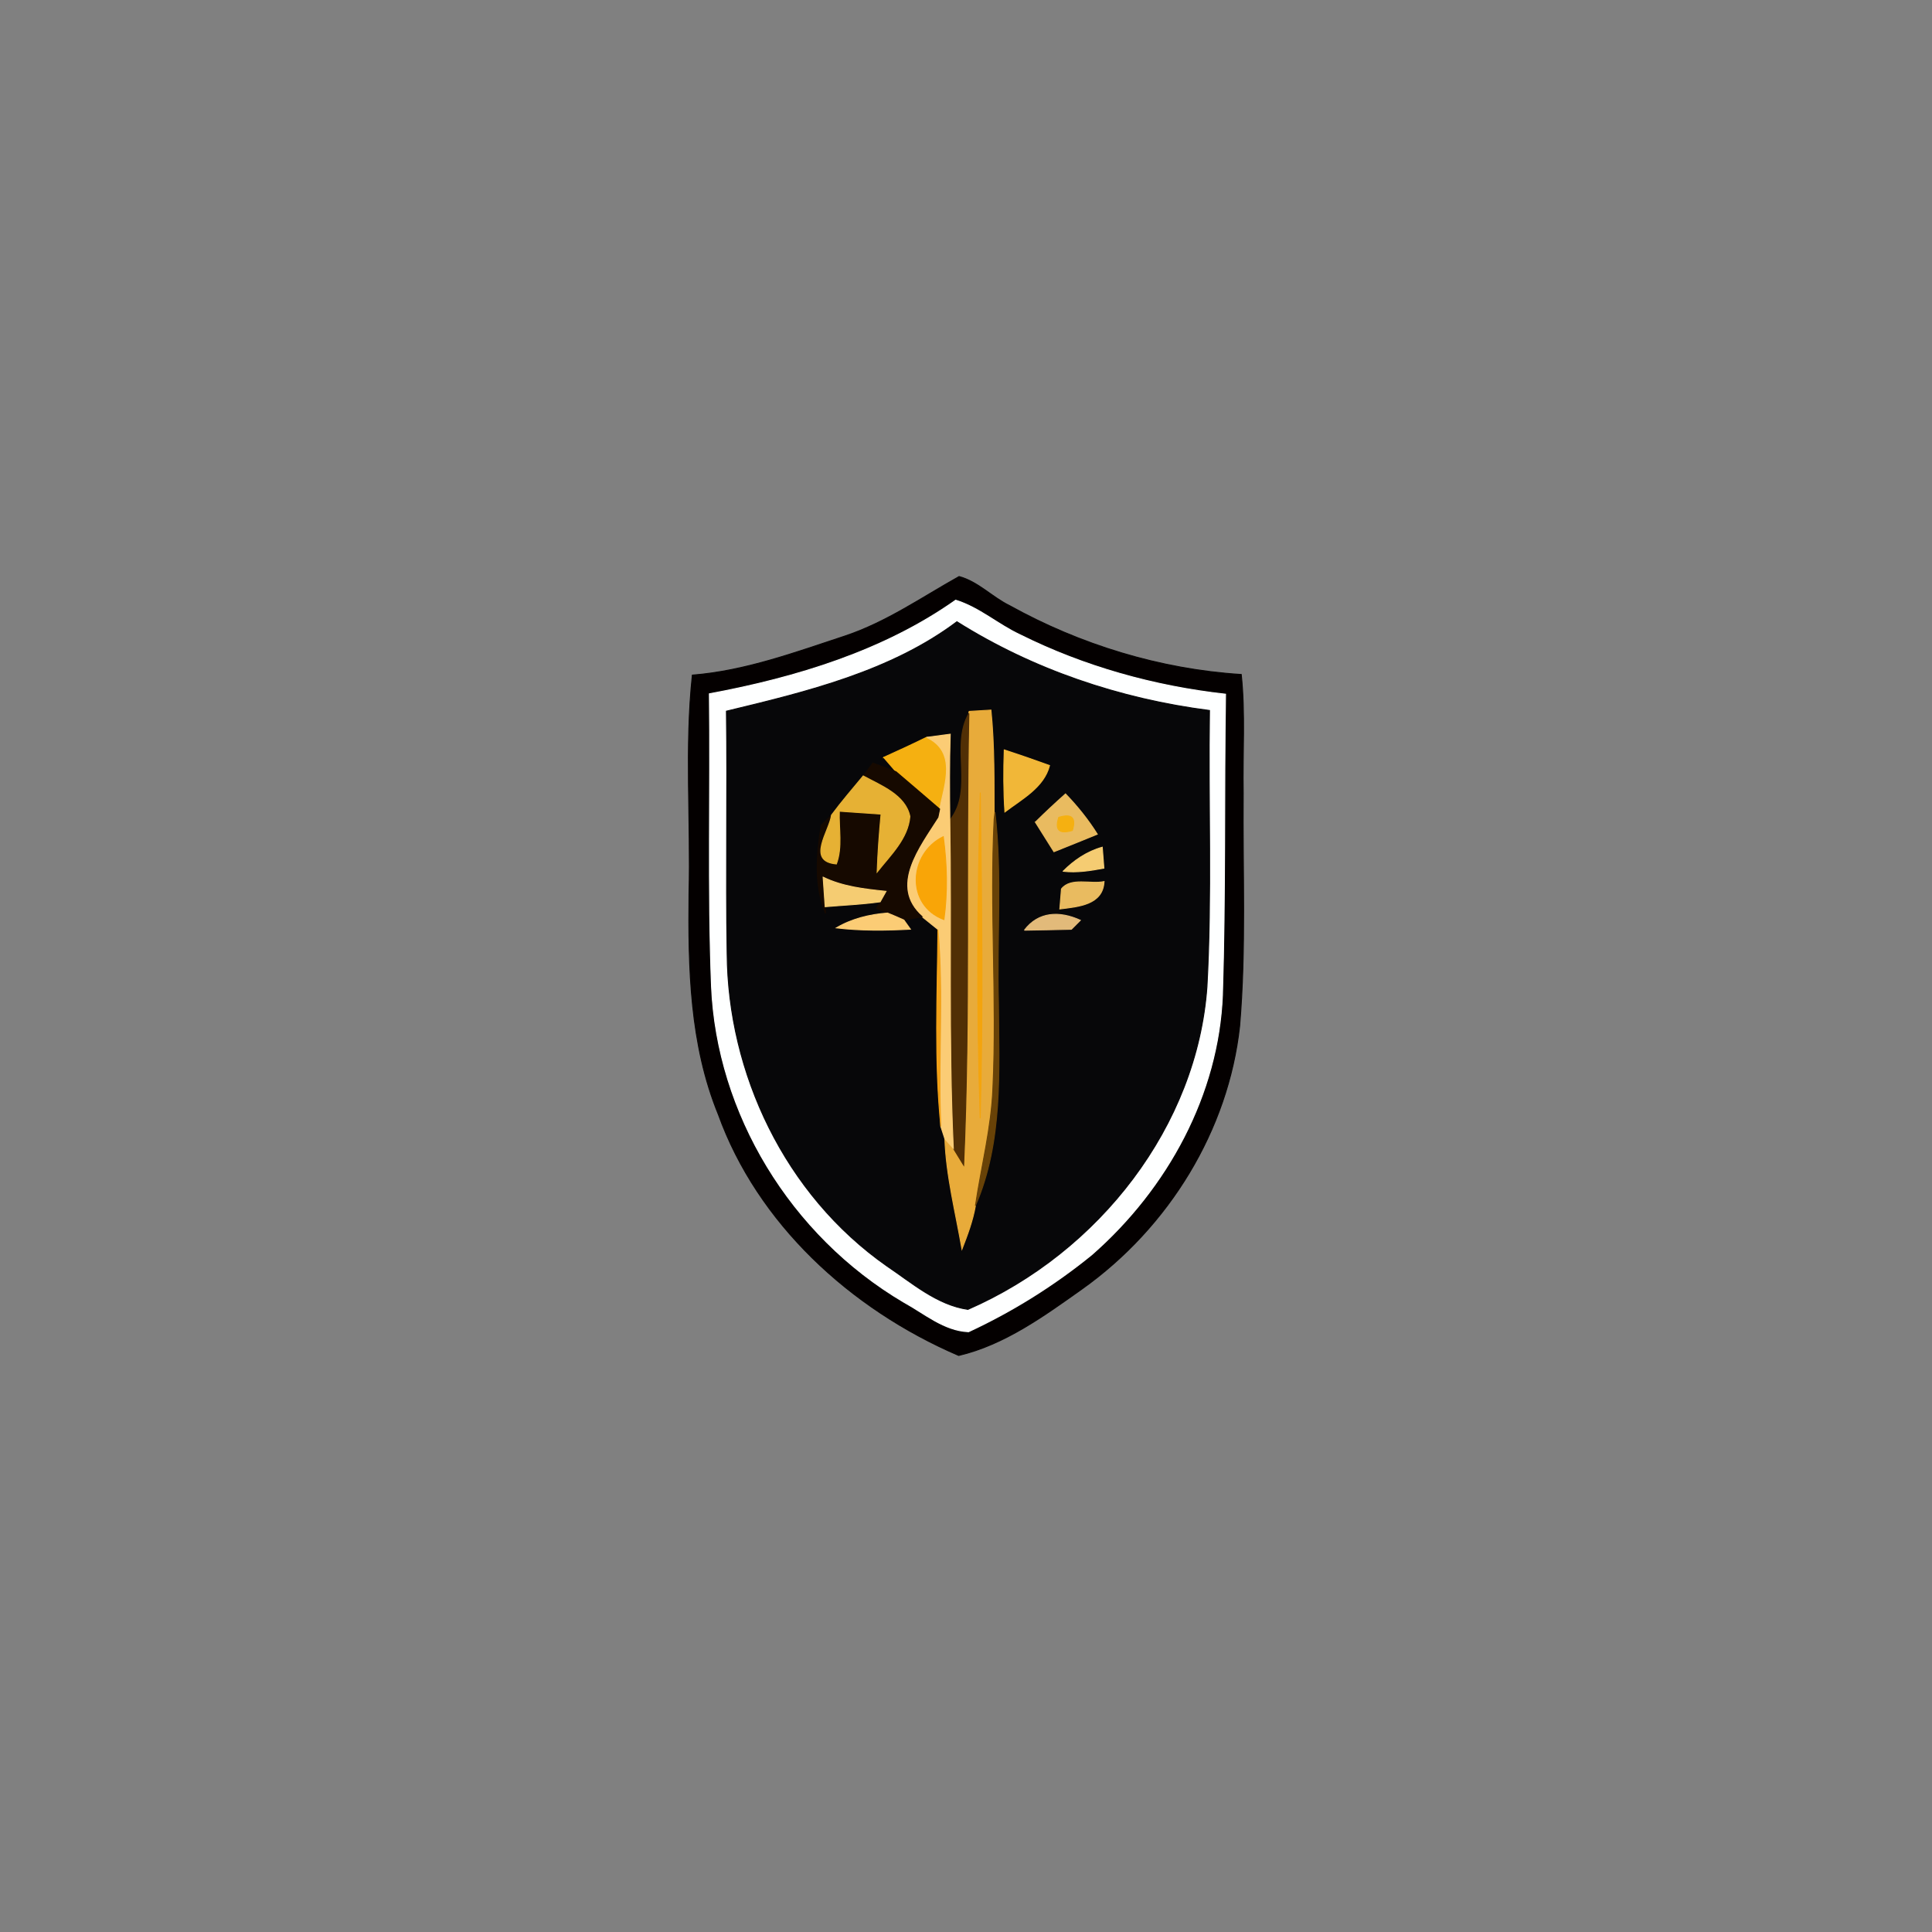 <svg width="512" height="512" xmlns="http://www.w3.org/2000/svg" version="1.1">

 <rect width="100%" height="100%" fill="#808080" stroke="none"/>

 <g>
  <title>Layer 1</title>
  <g stroke="null" id="svg_138">
   <path stroke="#040000" id="svg_75" stroke-width="0.25" fill="#040000" d="m223.988,168.53c10.926,-3.659 20.297,-10.216 30.186,-15.745c5.053,1.377 8.702,5.426 13.322,7.687c18.656,10.36 39.881,16.916 61.452,18.273c1.101,10.421 0.324,20.925 0.518,31.387c-0.194,20.616 0.799,41.253 -0.95,61.828c-3.001,27.399 -18.656,53.195 -41.803,69.66c-9.976,7.071 -20.491,14.738 -32.648,17.595c-28.847,-12.394 -53.311,-35.087 -63.697,-63.884c-7.6,-18.581 -7.989,-38.828 -7.773,-58.498c0.497,-19.301 -1.166,-38.725 0.885,-57.923c14.035,-1.11 27.314,-6.043 40.507,-10.38z"/>
   <path stroke="#feffff" id="svg_76" stroke-width="0.25" fill="#feffff" d="m253.267,159.054c6.283,1.953 11.185,6.434 17.058,9.167c16.907,8.427 35.519,13.648 54.456,15.745c-0.41,26.577 0.022,53.154 -0.821,79.731c-1.058,26.248 -14.488,51.16 -34.634,68.817c-9.932,8.078 -20.923,14.964 -32.648,20.411c-6.499,-0.267 -11.703,-4.851 -17.123,-7.811c-30.1,-17.739 -49.576,-50.153 -51.001,-83.76c-1.015,-25.817 -0.238,-51.674 -0.561,-77.491c23.039,-4.275 46.251,-11.367 65.274,-24.809z"/>
   <path stroke="#070709" id="svg_78" stroke-width="0.25" fill="#070709" d="m253.591,164.768c20.081,12.641 43.098,20.452 66.936,23.514c-0.367,24.398 0.669,48.838 -0.669,73.216c-2.634,36.752 -28.437,70.276 -63.352,85.507c-8.162,-1.172 -14.834,-7.03 -21.463,-11.49c-27.098,-18.972 -42.127,-51.14 -42.343,-82.815c-0.367,-21.418 0.108,-42.815 -0.194,-64.233c21.29,-5.118 43.509,-10.524 61.085,-23.699z"/>
   <path stroke="#e8ab3a" id="svg_84" stroke-width="0.25" fill="#e8ab3a" d="m256.787,188.529c1.447,-0.103 4.362,-0.267 5.83,-0.349c0.972,9.62 0.799,19.28 0.842,28.92c-1.188,23.699 0.777,47.44 -0.324,71.14c-0.389,10.565 -3.088,20.863 -4.642,31.305c-0.691,3.946 -2.094,7.729 -3.563,11.49c-1.684,-9.743 -4.189,-19.383 -4.534,-29.249l2.246,2.528c0.928,1.48 1.835,2.96 2.742,4.46c1.771,-39.897 0.518,-79.814 1.382,-119.71l0.022,-0.534z"/>
   <path stroke="#512f05" id="svg_85" stroke-width="0.25" fill="#512f05" d="m251.712,217.368c6.542,-8.242 0.043,-19.63 5.053,-28.304c-0.864,39.897 0.389,79.814 -1.382,119.71c-0.907,-1.5 -1.814,-2.98 -2.742,-4.46c-1.339,-28.961 -0.432,-57.964 -0.928,-86.946z"/>
   <path stroke="#f5b011" id="svg_88" stroke-width="0.25" fill="#f5b011" d="m234.179,200.718c3.822,-1.727 7.622,-3.474 11.379,-5.324c8.119,3.844 4.793,12.374 3.455,19.013c-3.843,-3.33 -7.708,-6.598 -11.552,-9.887c-0.821,-0.946 -2.462,-2.857 -3.282,-3.803z"/>
   <path stroke="#fbcc75" id="svg_89" stroke-width="0.25" fill="#fbcc75" d="m245.559,195.395c1.555,-0.206 4.707,-0.617 6.262,-0.822c-0.238,7.585 -0.194,15.19 -0.108,22.795c0.497,28.982 -0.41,57.985 0.928,86.946l-2.246,-2.528c-0.259,-0.822 -0.799,-2.446 -1.058,-3.248c-0.799,-17.41 0.799,-34.881 -0.777,-52.229c-1.425,-1.151 -2.829,-2.282 -4.21,-3.392c-9.112,-8.037 -0.669,-18.622 4.21,-26.351c0.108,-0.534 0.345,-1.624 0.453,-2.158c1.339,-6.639 4.664,-15.169 -3.455,-19.013z"/>
   <path stroke="#f1b738" id="svg_91" stroke-width="0.25" fill="#f1b738" d="m266.136,198.725c4.016,1.315 8.011,2.693 12.005,4.152c-1.511,5.817 -7.277,8.838 -11.833,12.292c-0.367,-5.488 -0.367,-10.976 -0.173,-16.444z"/>
   <path stroke="#160900" id="svg_92" stroke-width="0.25" fill="#160900" d="m228.76,205.631c0.842,-1.151 1.706,-2.282 2.569,-3.412c1.533,0.576 4.599,1.727 6.132,2.302c3.843,3.289 7.708,6.557 11.552,9.887c-0.108,0.534 -0.345,1.624 -0.453,2.158c-4.88,7.729 -13.322,18.314 -4.21,26.351l-4.815,0.904c-1.447,-0.658 -2.893,-1.274 -4.318,-1.85l-2.915,-1.233l0.95,-1.747c0.389,-0.699 1.166,-2.076 1.555,-2.775c-5.7,-0.596 -11.487,-1.233 -16.669,-3.761c0.13,1.953 0.41,5.879 0.54,7.831l0.086,1.747c-3.088,-7.379 -2.375,-15.683 -1.144,-23.329c0.691,-0.678 2.051,-2.014 2.742,-2.693c-0.561,4.234 -6.823,12.251 1.296,12.949c1.663,-4.481 0.605,-9.352 0.777,-13.977c3.671,0.247 7.363,0.514 11.055,0.761c-0.475,5.098 -0.864,10.216 -1.036,15.354c3.52,-4.46 8.205,-8.859 8.68,-14.738c-1.166,-5.694 -7.622,-8.16 -12.372,-10.73z"/>
   <path stroke="#e6b134" id="svg_95" stroke-width="0.25" fill="#e6b134" d="m220.36,216.011c2.634,-3.576 5.571,-6.947 8.399,-10.38c4.75,2.569 11.206,5.036 12.372,10.73c-0.475,5.879 -5.161,10.277 -8.68,14.738c0.173,-5.139 0.561,-10.257 1.036,-15.354c-3.692,-0.247 -7.385,-0.514 -11.055,-0.761c-0.173,4.625 0.885,9.496 -0.777,13.977c-8.119,-0.699 -1.857,-8.715 -1.296,-12.949z"/>
   <path stroke="#f4a40d" id="svg_97" stroke-width="0.25" fill="#f4a40d" d="m259.766,296.38c-0.993,-28.756 -0.777,-57.594 0.022,-86.35c0.389,28.776 0.777,57.573 -0.022,86.35z"/>
   <path stroke="#e9bb60" id="svg_98" stroke-width="0.25" fill="#e9bb60" d="m274.384,217.881c2.591,-2.569 5.269,-5.056 7.989,-7.482c3.174,3.289 6.024,6.845 8.421,10.668c-3.843,1.562 -7.644,3.124 -11.487,4.645c-1.641,-2.59 -3.304,-5.241 -4.923,-7.831z"/>
   <path stroke="#684207" id="svg_99" stroke-width="0.25" fill="#684207" d="m263.459,217.1l0.216,-1.891c1.943,16.752 0.453,33.648 0.928,50.462c0.108,18.026 1.274,36.854 -6.111,53.874c1.555,-10.442 4.254,-20.74 4.642,-31.305c1.101,-23.699 -0.864,-47.44 0.324,-71.14z"/>
   <path stroke="#f5b011" id="svg_100" stroke-width="0.25" fill="#f5b011" d="m280.581,216.607c3.476,-1.069 4.664,0.082 3.606,3.474c-3.498,1.048 -4.707,-0.103 -3.606,-3.474z"/>
   <path stroke="#f9a507" id="svg_102" stroke-width="0.25" fill="#f9a507" d="m250.158,243.698c-10.235,-3.803 -9.328,-17.554 -0.173,-21.973c0.993,7.276 1.166,14.676 0.173,21.973z"/>
   <path stroke="#f5cc72" id="svg_103" stroke-width="0.25" fill="#f5cc72" d="m281.747,230.893c2.872,-2.898 6.305,-5.241 10.364,-6.372c0.108,1.398 0.324,4.173 0.432,5.55c-3.563,0.658 -7.169,1.254 -10.796,0.822z"/>
   <path stroke="#f5cc72" id="svg_106" stroke-width="0.25" fill="#f5cc72" d="m218.136,232.455c5.182,2.528 10.969,3.165 16.669,3.761c-0.389,0.699 -1.166,2.076 -1.555,2.775c-4.837,0.678 -9.738,0.884 -14.575,1.295c-0.13,-1.953 -0.41,-5.879 -0.54,-7.831z"/>
   <path stroke="#e9bb60" id="svg_107" stroke-width="0.25" fill="#e9bb60" d="m281.294,235.579c2.462,-3.145 7.752,-1.192 11.293,-1.953c-0.302,6.187 -6.823,6.639 -11.725,7.256c0.108,-1.336 0.324,-3.967 0.432,-5.303z"/>
   <path stroke="#fbcc75" id="svg_112" stroke-width="0.25" fill="#fbcc75" d="m235.216,241.971c1.425,0.576 2.872,1.192 4.318,1.85c0.432,0.617 1.296,1.829 1.727,2.425c-6.542,0.349 -13.107,0.432 -19.606,-0.349c4.059,-2.405 8.81,-3.576 13.56,-3.926z"/>
   <path stroke="#e2ba7a" id="svg_113" stroke-width="0.25" fill="#e2ba7a" d="m271.469,246.514c3.735,-4.933 9.328,-5.139 14.834,-2.631c-0.605,0.596 -1.792,1.788 -2.375,2.384c-4.167,0.082 -8.335,0.206 -12.459,0.247z"/>
   <path stroke="#f4a217" id="svg_116" stroke-width="0.25" fill="#f4a217" d="m248.56,246.308c1.576,17.348 -0.022,34.82 0.777,52.229c-1.771,-17.348 -0.928,-34.84 -0.777,-52.229z"/>
  </g>
 </g>
</svg>